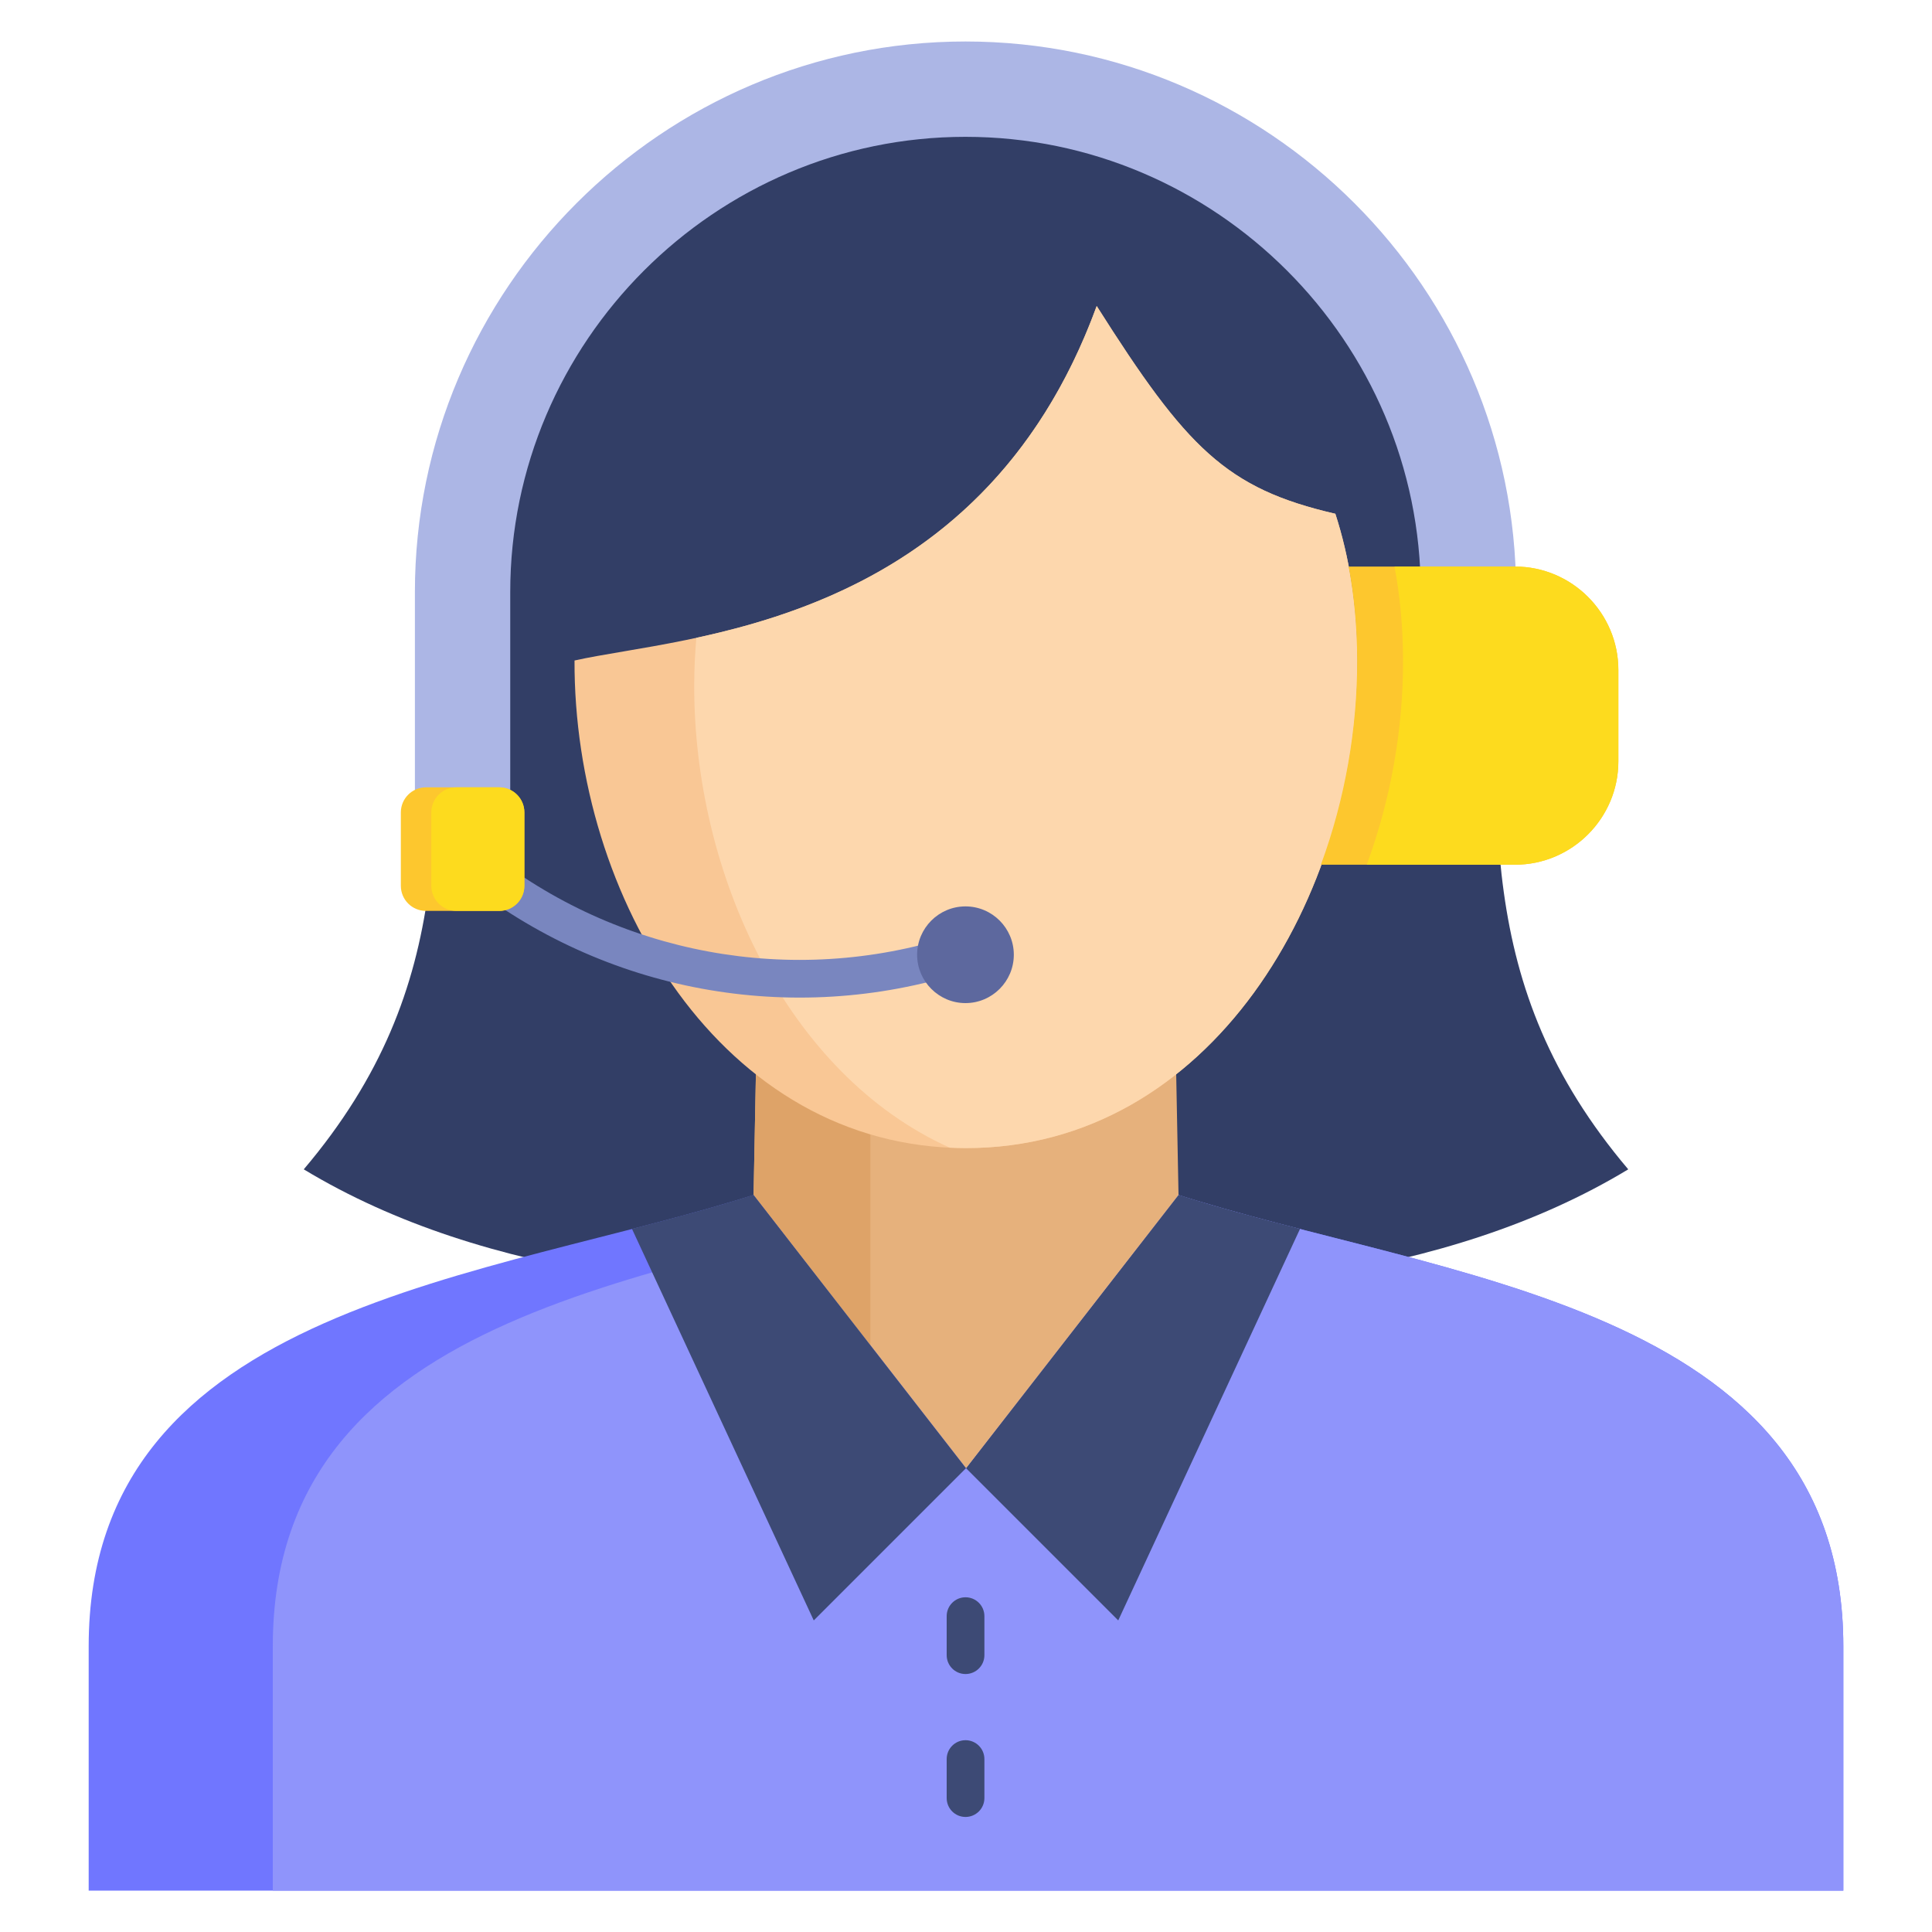 <svg width="40" height="40" viewBox="0 0 40 40" fill="none" xmlns="http://www.w3.org/2000/svg">
<path fill-rule="evenodd" clip-rule="evenodd" d="M20 1.051C26.047 1.051 30.994 5.998 30.994 12.044C30.994 16.807 30.464 20.376 33.711 24.21C29.912 26.507 24.933 26.899 20 26.798C15.067 26.899 10.088 26.507 6.289 24.21C9.537 20.376 9.006 16.807 9.006 12.044C9.006 5.998 13.954 1.051 20 1.051Z" fill="#323E66"/>
<path fill-rule="evenodd" clip-rule="evenodd" d="M20 39.143H1.836V34.084C1.836 26.969 10.201 26.492 15.734 24.699H24.266C29.799 26.492 38.164 26.969 38.164 34.084V39.143H20H20Z" fill="#7076FF"/>
<path fill-rule="evenodd" clip-rule="evenodd" d="M20 39.143H5.648V34.084C5.648 26.969 14.013 26.492 19.547 24.699H24.266C29.799 26.492 38.164 26.969 38.164 34.084V39.143H20Z" fill="#8F94FB"/>
<path fill-rule="evenodd" clip-rule="evenodd" d="M20 30.397L23.152 33.549L26.916 25.442C26.043 25.218 25.193 24.991 24.399 24.738L20 30.397L20 30.397Z" fill="#3D4A75"/>
<path fill-rule="evenodd" clip-rule="evenodd" d="M24.306 19.859L24.4 24.739L20.001 30.398L15.602 24.739L15.696 19.859H24.306Z" fill="#E6B17C"/>
<path fill-rule="evenodd" clip-rule="evenodd" d="M18.02 27.85L15.602 24.739L15.696 19.859H18.02V27.85Z" fill="#DEA368"/>
<path fill-rule="evenodd" clip-rule="evenodd" d="M20 23.77C25.06 23.77 28.123 18.569 28.105 13.675C28.101 12.549 27.938 11.537 27.647 10.637C25.382 10.115 24.567 9.274 22.706 6.336C20.267 13.009 14.157 13.167 11.895 13.675C11.877 18.569 14.939 23.77 20 23.77Z" fill="#F9C795"/>
<path fill-rule="evenodd" clip-rule="evenodd" d="M20 23.77C25.061 23.77 28.123 18.569 28.105 13.675C28.101 12.549 27.938 11.537 27.647 10.637C25.382 10.115 24.567 9.274 22.706 6.336C20.924 11.21 17.186 12.608 14.417 13.206C14.39 13.517 14.374 13.838 14.373 14.169C14.359 18.111 16.305 22.25 19.662 23.761C19.774 23.766 19.886 23.77 20 23.77L20 23.77Z" fill="#FDD7AD"/>
<path fill-rule="evenodd" clip-rule="evenodd" d="M20 30.397L16.848 33.549L13.084 25.442C13.957 25.218 14.806 24.991 15.6 24.738L20 30.397L20 30.397Z" fill="#3D4A75"/>
<path fill-rule="evenodd" clip-rule="evenodd" d="M19.6 33.461C19.6 33.245 19.774 33.07 19.99 33.07C20.206 33.07 20.381 33.245 20.381 33.461V34.268C20.381 34.484 20.206 34.659 19.99 34.659C19.774 34.659 19.6 34.484 19.6 34.268V33.461ZM19.6 36.42C19.6 36.204 19.774 36.029 19.99 36.029C20.206 36.029 20.381 36.204 20.381 36.42V37.227C20.381 37.443 20.206 37.618 19.99 37.618C19.774 37.618 19.6 37.443 19.6 37.227V36.42Z" fill="#3D4A75"/>
<path fill-rule="evenodd" clip-rule="evenodd" d="M8.59 12.259C8.59 5.986 13.716 0.859 19.989 0.859C26.263 0.859 31.389 5.986 31.389 12.259C31.389 13.156 31.355 14.053 31.348 14.95L31.347 15.119H29.387L29.387 14.948C29.391 14.052 29.415 13.155 29.415 12.259C29.415 7.075 25.173 2.833 19.989 2.833C14.806 2.833 10.564 7.075 10.564 12.259V18.754H8.59L8.59 12.259Z" fill="#ACB6E5"/>
<path fill-rule="evenodd" clip-rule="evenodd" d="M27.923 11.73H31.367C32.544 11.73 33.506 12.693 33.506 13.87V15.764C33.506 16.941 32.544 17.903 31.367 17.903H27.348C27.845 16.554 28.104 15.093 28.099 13.658C28.097 12.973 28.035 12.331 27.923 11.73Z" fill="#FDC72E"/>
<path fill-rule="evenodd" clip-rule="evenodd" d="M28.872 11.73H31.368C32.545 11.73 33.507 12.693 33.507 13.87V15.764C33.507 16.941 32.545 17.903 31.368 17.903H28.297C28.794 16.554 29.054 15.093 29.048 13.658C29.046 12.973 28.985 12.331 28.872 11.73L28.872 11.73Z" fill="#FDDB1E"/>
<path fill-rule="evenodd" clip-rule="evenodd" d="M9.326 17.993C9.163 17.854 9.143 17.609 9.282 17.445C9.421 17.282 9.666 17.262 9.83 17.401C11.15 18.524 12.709 19.281 14.356 19.638C16.002 19.995 17.734 19.951 19.402 19.475C19.61 19.416 19.826 19.536 19.885 19.743C19.944 19.951 19.823 20.166 19.616 20.226C17.823 20.738 15.96 20.784 14.191 20.401C12.424 20.018 10.748 19.204 9.326 17.993L9.326 17.993Z" fill="#7986BF"/>
<path d="M8.818 16.301H10.338C10.624 16.301 10.857 16.533 10.857 16.82V18.34C10.857 18.626 10.624 18.859 10.338 18.859H8.818C8.531 18.859 8.299 18.626 8.299 18.34V16.82C8.299 16.534 8.531 16.301 8.818 16.301L8.818 16.301Z" fill="#FDC72E"/>
<path d="M9.449 16.301H10.337C10.623 16.301 10.856 16.533 10.856 16.82V18.34C10.856 18.626 10.623 18.859 10.337 18.859H9.449C9.162 18.859 8.93 18.626 8.93 18.34V16.82C8.93 16.534 9.162 16.301 9.449 16.301L9.449 16.301Z" fill="#FDDB1E"/>
<path fill-rule="evenodd" clip-rule="evenodd" d="M19.989 20.768C20.541 20.768 20.99 20.318 20.99 19.767C20.99 19.215 20.541 18.766 19.989 18.766C19.438 18.766 18.988 19.215 18.988 19.767C18.988 20.318 19.438 20.768 19.989 20.768Z" fill="#5D689E"/>
</svg>
